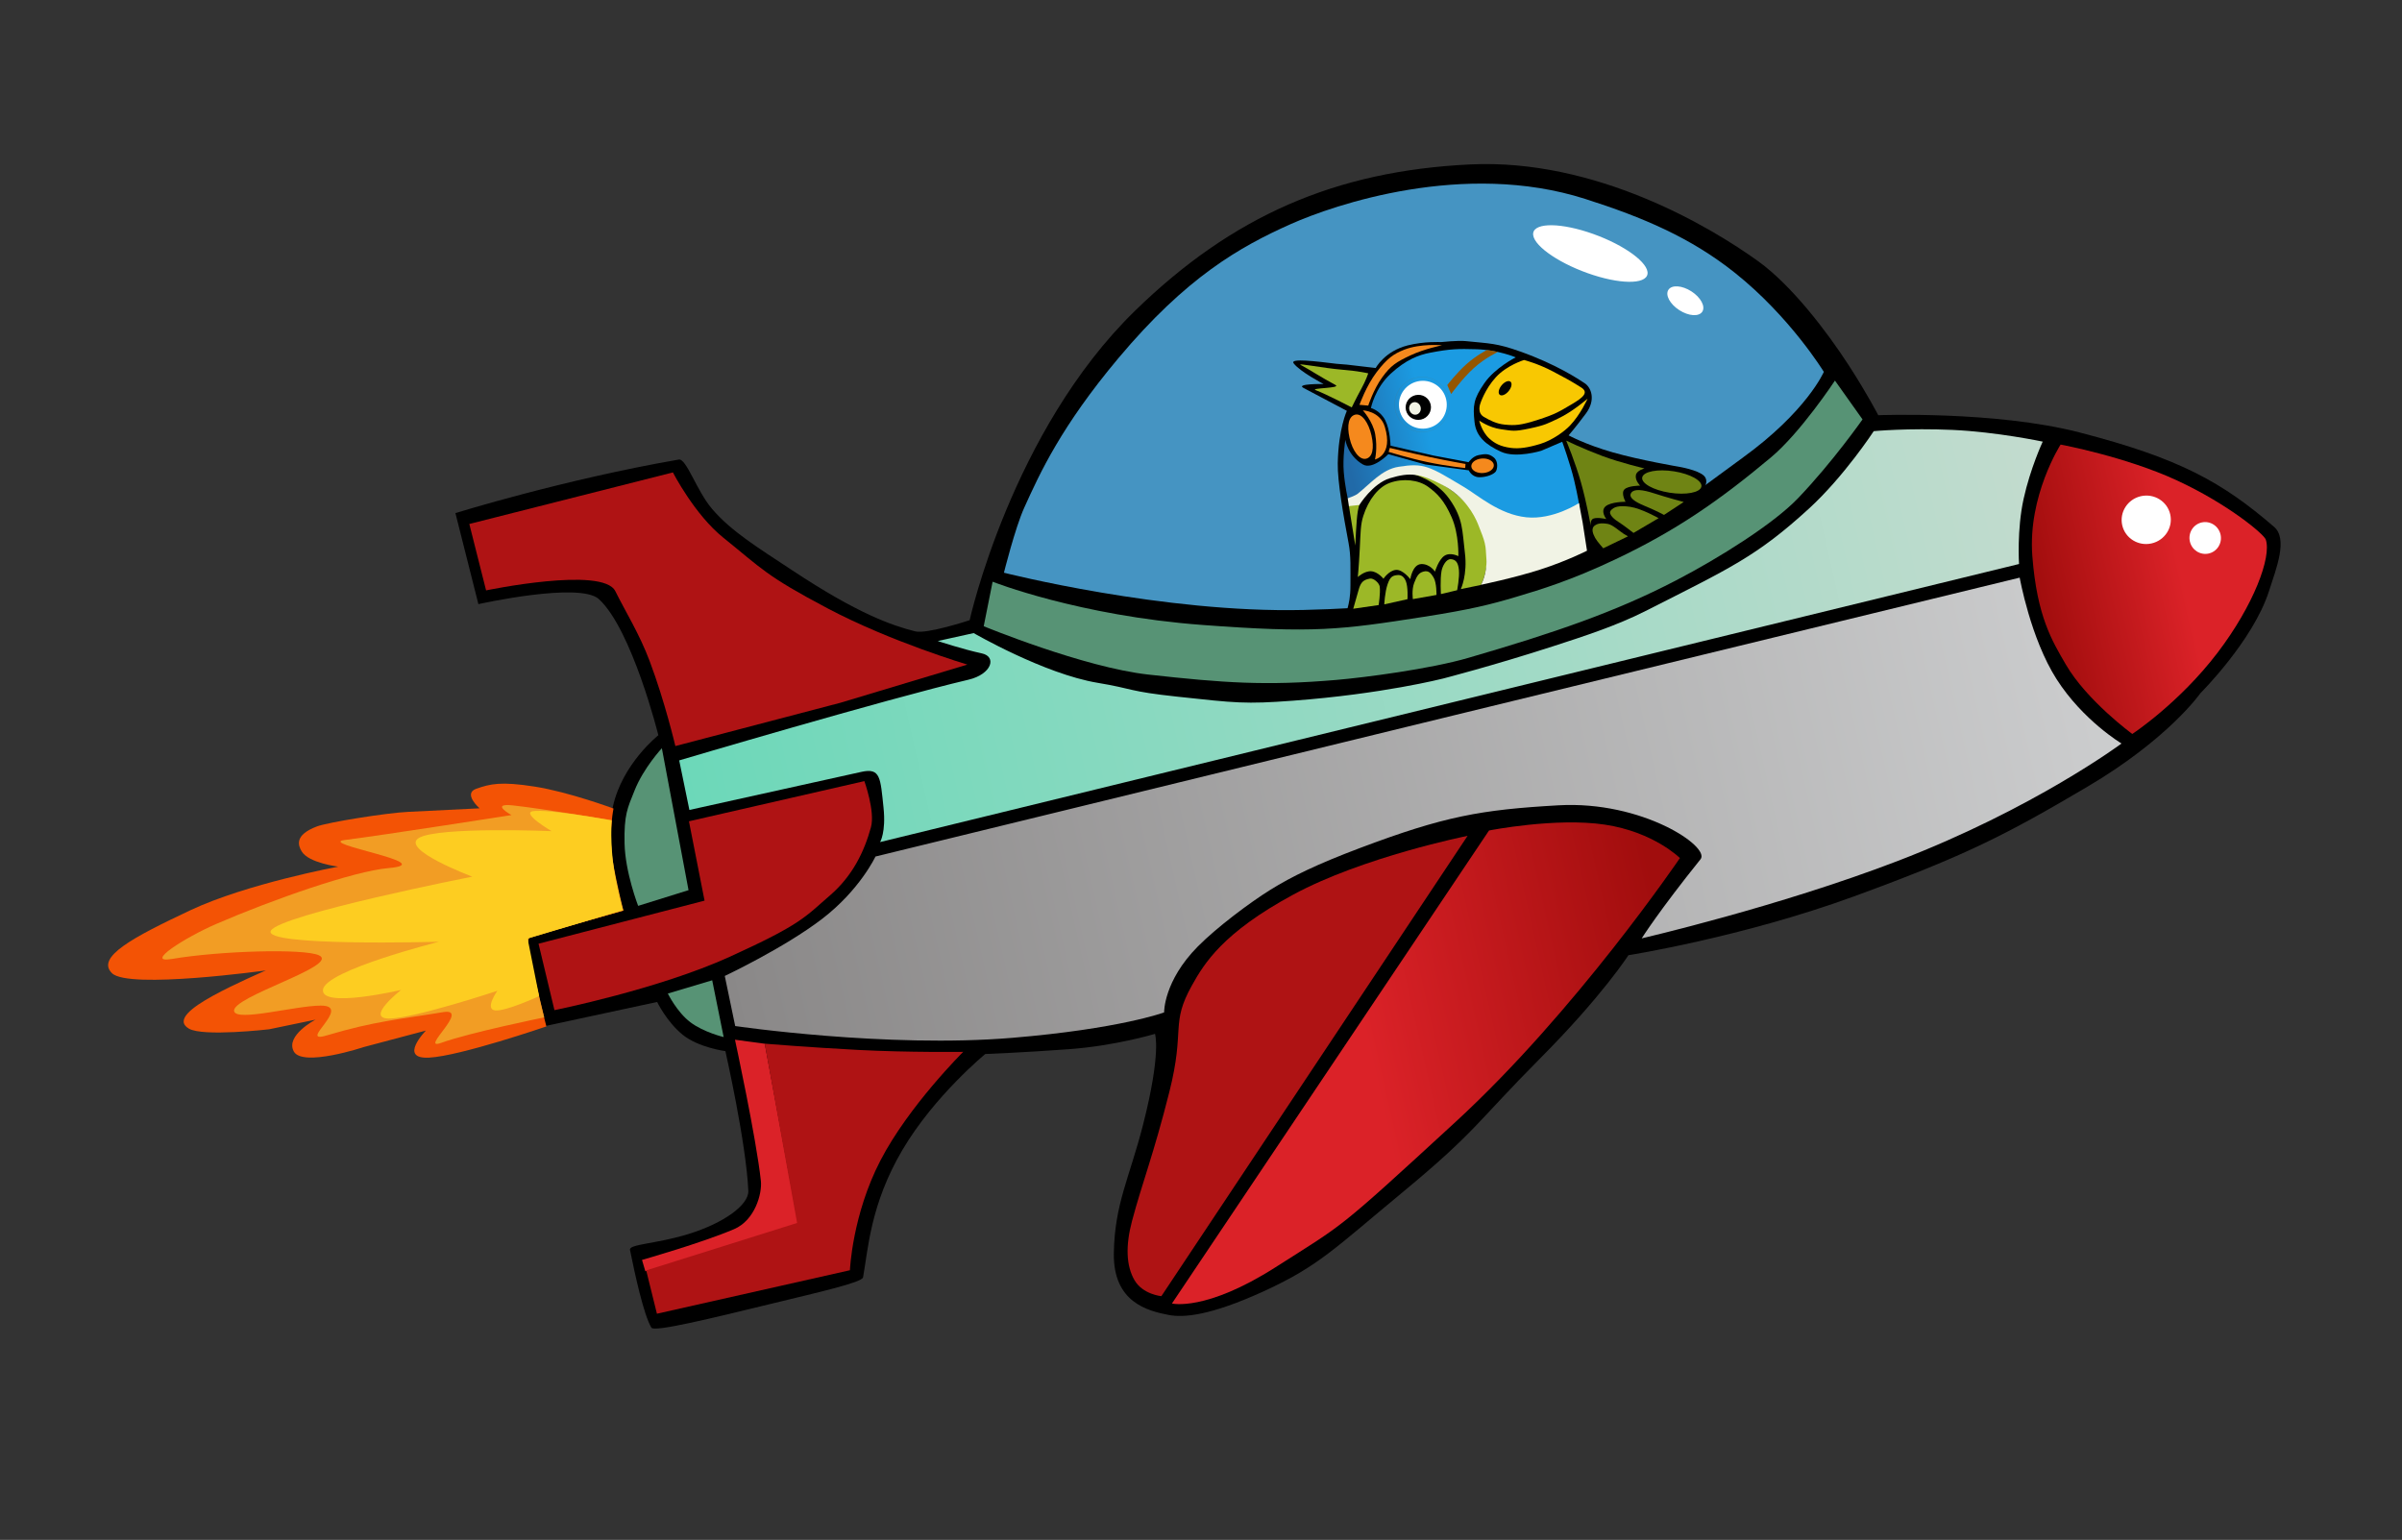 <?xml version="1.0" encoding="UTF-8"?> <svg xmlns="http://www.w3.org/2000/svg" width="209" height="134" viewBox="0 0 209 134" fill="none"><rect x="0" y="0" width="209" height="134" fill="#333333" stroke="none"/> <path fill-rule="evenodd" clip-rule="evenodd" d="M197.859 45.837C193.383 41.989 189.716 39.893 180.907 37.623C173.59 35.737 163.428 36.131 163.428 36.131C163.428 36.131 162.483 34.293 160.874 31.808C158.936 28.814 155.883 24.826 152.998 22.745C148.775 19.698 138.82 13.79 127.937 14.308C116.17 14.868 107.206 18.817 98.773 27.029C88.002 37.517 84.37 53.969 84.37 53.969C84.37 53.969 80.654 55.198 79.632 54.941C77.619 54.433 74.66 53.42 68.955 49.643C66.019 47.7 63.624 46.245 61.955 44.281C60.6 42.688 59.725 39.875 59.059 39.99C48.975 41.743 39.626 44.65 39.626 44.65L41.626 52.572C41.626 52.572 50.448 50.602 52.115 52.139C54.999 54.797 57.285 63.98 57.285 63.98C57.285 63.98 54.146 66.451 53.327 70.199C52.508 73.948 54.086 79.08 54.086 79.08C54.086 79.08 50.998 79.927 49.014 80.486C46.998 81.054 45.57 81.365 45.633 81.823C46 84.447 47.436 89.286 47.436 89.286L57.178 87.191C57.178 87.191 58.011 88.916 59.394 90.04C60.777 91.163 63.117 91.47 63.117 91.47C63.117 91.47 64.929 99.452 65.112 103.623C65.166 104.856 62.969 106.432 59.939 107.374C57.117 108.251 54.714 108.26 54.815 108.76C55.246 110.894 56.004 114.403 56.679 115.535C56.916 115.933 61.769 114.758 67.436 113.375C71.162 112.466 75.014 111.6 75.095 111.155C75.53 108.768 75.724 104.813 78.513 100.08C81.302 95.347 85.73 91.72 85.73 91.72C85.73 91.72 88.958 91.598 93.012 91.301C97.067 91.004 100.498 89.966 100.498 89.966C100.498 89.966 101.067 91.577 99.455 97.886C98.277 102.495 96.984 104.756 96.916 109.058C96.85 113.324 99.847 114.074 101.705 114.43C102.958 114.67 105.27 114.519 110.007 112.344C114.745 110.169 116.134 108.637 122.118 103.686C128.455 98.441 128.545 97.597 133.987 92.125C139.429 86.654 141.689 83.123 141.689 83.123C141.689 83.123 151.569 81.566 161.318 78.003C171.066 74.439 174.541 72.643 181.627 68.461C188.713 64.28 191.467 60.313 191.467 60.313C191.467 60.313 196.031 55.767 197.419 51.459C198.072 49.435 199.092 46.897 197.859 45.837Z" fill="black"></path> <path fill-rule="evenodd" clip-rule="evenodd" d="M158.693 32.36C158.693 32.36 155.774 27.575 150.944 23.731C147.104 20.674 142.954 18.912 137.922 17.307C127.369 13.94 116.06 17.831 112.332 19.49C107.874 21.474 103.219 24.123 97.308 31.173C92.349 37.087 90.491 41.14 89.112 44.197C88.324 45.942 87.353 49.837 87.353 49.837C87.353 49.837 101.246 53.368 113.426 53.078C125.607 52.787 127.912 51.241 132.969 49.901C142.066 47.491 145.917 43.954 151.572 39.875C157.226 35.796 158.693 32.36 158.693 32.36Z" fill="#4594C2"></path> <path fill-rule="evenodd" clip-rule="evenodd" d="M197.147 46.952C196.985 46.481 193.878 43.871 189.415 41.805C184.952 39.738 179.296 38.686 179.296 38.686C179.296 38.686 176.428 43.147 176.836 48.399C177.243 53.651 178.553 55.77 179.754 57.833C181.593 60.993 185.533 63.869 185.533 63.869C185.533 63.869 189.602 61.197 192.954 56.796C196.09 52.678 197.668 48.47 197.147 46.952Z" fill="url(#paint0_linear_0_3242)"></path> <path fill-rule="evenodd" clip-rule="evenodd" d="M129.561 72.27L101.971 113.43C101.971 113.43 104.888 114.165 110.986 110.274C117.085 106.383 116.183 107.253 126.663 97.616C137.143 87.979 146.17 74.669 146.17 74.669C146.17 74.669 143.898 72.398 139.637 71.759C135.376 71.12 129.561 72.27 129.561 72.27Z" fill="url(#paint1_linear_0_3242)"></path> <path fill-rule="evenodd" clip-rule="evenodd" d="M66.545 90.826L69.484 106.73L56.152 110.625L55.861 109.638C55.861 109.638 61.039 108.167 63.867 106.963C65.682 106.191 66.324 103.881 66.205 102.763C65.809 99.067 63.952 90.476 63.952 90.476L66.545 90.826Z" fill="#DB2228"></path> <path fill-rule="evenodd" clip-rule="evenodd" d="M127.696 72.734L101.052 112.793C101.052 112.793 99.431 112.644 98.71 111.395C97.989 110.147 97.928 108.407 98.493 106.272C99.372 102.953 100.365 100.509 101.752 94.994C103.14 89.479 101.818 89.14 103.717 85.739C104.778 83.837 106.391 81.173 112.497 77.865C118.602 74.557 127.696 72.734 127.696 72.734Z" fill="#AF1314"></path> <path fill-rule="evenodd" clip-rule="evenodd" d="M84.169 57.832C84.169 57.832 77.52 55.85 72.043 52.957C66.567 50.065 66.296 49.485 62.937 46.79C60.437 44.785 58.549 41.11 58.549 41.11L40.836 45.597L42.295 51.376C42.295 51.376 52.453 49.255 53.539 51.443C54.439 53.256 55.622 55.129 56.523 57.516C57.857 61.054 58.764 64.922 58.764 64.922L73.123 61.155L84.169 57.832Z" fill="#AF1314"></path> <path fill-rule="evenodd" clip-rule="evenodd" d="M75.21 67.973L59.946 71.469L61.304 78.373L46.858 82.121L48.243 87.902C48.243 87.902 57.267 86.093 63.512 83.252C69.756 80.412 70.04 79.798 72.224 77.912C74.202 76.203 75.209 74.078 75.784 71.98C76.158 70.612 75.21 67.973 75.21 67.973Z" fill="#AF1314"></path> <path fill-rule="evenodd" clip-rule="evenodd" d="M83.809 91.533C83.809 91.533 79.001 91.593 74.67 91.365C70.34 91.137 66.537 90.821 66.537 90.821L69.357 106.422L56.227 110.55L57.16 114.32L73.952 110.536C73.952 110.536 74.148 105.726 76.613 100.975C79.077 96.224 83.809 91.533 83.809 91.533Z" fill="#AF1314"></path> <path fill-rule="evenodd" clip-rule="evenodd" d="M162.06 36.497L159.66 33.118C159.66 33.118 156.684 37.633 154.084 39.809C149.649 43.52 145.885 46.152 140.547 48.68C136.662 50.52 134.041 51.307 131.988 51.92C129.674 52.611 127.973 53.037 123.915 53.671C116.593 54.816 114.339 55.107 104.633 54.384C93.848 53.58 86.368 50.62 86.368 50.62L85.594 54.494C85.594 54.494 94.275 58.076 99.932 58.703C106.484 59.43 110.145 59.69 116.256 59.169C118.715 58.959 124.42 58.223 127.791 57.239C135.22 55.072 140.51 53.276 145.83 50.508C149.596 48.549 154.289 45.605 156.44 43.363C159.445 40.23 162.06 36.497 162.06 36.497Z" fill="#579375"></path> <path fill-rule="evenodd" clip-rule="evenodd" d="M177.739 38.431C177.739 38.431 173.754 37.585 169.898 37.411C166.042 37.237 163.036 37.518 163.036 37.518C163.036 37.518 160.469 41.452 157.383 44.273C152.829 48.434 150.548 49.431 143.178 53.171C140.653 54.452 137.727 55.397 135.196 56.218C129.966 57.915 125.562 59.047 125.562 59.047C125.562 59.047 120.272 60.398 112.494 60.975C108.345 61.282 107.538 61.174 102.443 60.624C98.074 60.153 98.733 59.956 95.496 59.417C90.857 58.645 84.72 55.091 84.72 55.091L81.596 55.781C81.596 55.781 83.767 56.501 85.431 56.858C86.758 57.143 86.288 58.672 84.269 59.147C77.065 60.843 59.098 66.17 59.098 66.17L59.985 70.482C59.985 70.482 70.557 68.142 74.955 67.168C76.615 66.8 76.603 67.671 76.877 70.292C77.099 72.41 76.58 73.277 76.58 73.277L175.678 49.08C175.678 49.08 175.484 46.1 176.075 43.416C176.665 40.733 177.739 38.431 177.739 38.431Z" fill="url(#paint2_linear_0_3242)"></path> <path fill-rule="evenodd" clip-rule="evenodd" d="M175.736 50.266L126.673 62.208L76.176 74.535C76.176 74.535 74.821 77.443 71.523 79.969C68.224 82.494 63.063 84.927 63.063 84.927L63.971 89.287C63.971 89.287 77.169 91.223 88.08 90.312C97.439 89.531 101.291 88.1 101.291 88.1C101.291 88.1 101.235 85.377 104.233 82.354C105.879 80.694 108.748 78.542 110.54 77.428C112.392 76.276 114.591 75.205 118.324 73.797C125.669 71.028 128.862 70.459 135.612 70.077C142.895 69.665 148.838 73.685 147.967 74.768C144.336 79.286 142.846 81.656 142.846 81.656C142.846 81.656 154.726 78.915 165.125 74.92C176.99 70.363 184.596 64.7 184.596 64.7C184.596 64.7 181.242 62.697 178.945 59.102C176.674 55.547 175.736 50.266 175.736 50.266Z" fill="url(#paint3_linear_0_3242)"></path> <path fill-rule="evenodd" clip-rule="evenodd" d="M57.589 65.11L59.91 77.462L55.526 78.828C55.526 78.828 54.396 75.911 54.344 73.393C54.291 70.875 54.599 70.327 55.218 68.778C56.006 66.806 57.589 65.11 57.589 65.11Z" fill="#579375"></path> <path fill-rule="evenodd" clip-rule="evenodd" d="M61.969 85.305L62.966 90.245C62.966 90.245 61.233 89.834 60.068 88.955C58.902 88.076 58.109 86.457 58.109 86.457L61.969 85.305Z" fill="#579375"></path> <path fill-rule="evenodd" clip-rule="evenodd" d="M53.383 70.36C53.383 70.36 49.528 68.926 46.55 68.454C43.572 67.983 42.647 68.216 41.446 68.635C40.246 69.054 41.728 70.34 41.728 70.34C41.728 70.34 37.524 70.554 35.493 70.649C33.645 70.735 28.523 71.553 27.559 71.922C25.611 72.668 25.93 73.552 26.25 74.089C26.854 75.102 29.429 75.415 29.429 75.415C29.429 75.415 21.476 76.893 16.557 79.213C11.638 81.533 8.292 83.288 9.753 84.695C11.215 86.101 23.128 84.448 23.128 84.448C23.128 84.448 20.358 85.638 18.522 86.654C16.681 87.671 15.205 88.78 16.429 89.508C17.653 90.237 23.419 89.568 23.419 89.568L27.452 88.73C27.452 88.73 24.803 90.109 25.564 91.499C26.326 92.888 31.659 91.113 31.659 91.113L37.06 89.679C37.06 89.679 34.608 92.184 37.345 92.035C40.083 91.886 47.541 89.32 47.541 89.32C47.541 89.32 47.003 87.228 46.515 85.122C46.124 83.43 45.775 81.664 45.996 81.598C48.373 80.885 54.24 79.246 54.24 79.246C54.24 79.246 53.386 76.447 53.208 74.233C53.029 72.018 53.383 70.36 53.383 70.36Z" fill="#F35305"></path> <path fill-rule="evenodd" clip-rule="evenodd" d="M53.242 71.376C53.242 71.376 47.158 70.365 44.656 70.089C42.554 69.857 44.505 70.927 44.505 70.927C44.505 70.927 33.289 72.687 30.02 73.094C27.447 73.414 38.488 75.133 33.796 75.542C30.785 75.805 23.72 78.275 18.794 80.411C16.124 81.569 12.492 83.864 14.943 83.45C19.154 82.737 26.436 82.531 27.743 83.126C29.695 84.013 20.066 86.745 20.373 88.001C20.599 88.922 25.652 87.526 27.892 87.508C30.765 87.486 25.765 90.9 28.436 90.1C32.581 88.859 34.822 88.698 38.536 88.079C41.046 87.66 36.407 91.464 38.379 90.752C40.878 89.85 47.351 88.532 47.351 88.532C47.351 88.532 46.814 86.314 46.352 84.383C46.021 82.995 45.822 81.694 46.082 81.613C48.964 80.709 54.239 79.228 54.239 79.228C54.239 79.228 53.62 76.808 53.307 74.848C52.994 72.888 53.242 71.376 53.242 71.376Z" fill="#F29D24"></path> <path fill-rule="evenodd" clip-rule="evenodd" d="M53.203 71.389C53.203 71.389 47.676 70.376 46.369 70.588C45.324 70.757 47.99 72.325 47.99 72.325C47.99 72.325 38.185 71.921 36.461 72.911C34.737 73.901 41.094 76.285 41.094 76.285C41.094 76.285 24.352 79.59 23.568 80.99C22.785 82.391 38.191 81.951 38.191 81.951C38.191 81.951 28.337 84.425 28.106 86.11C27.874 87.794 34.901 86.143 34.901 86.143C34.901 86.143 31.744 88.615 33.838 88.634C35.932 88.653 43.277 86.218 43.277 86.218C43.277 86.218 42.159 87.787 43.054 87.922C43.949 88.056 46.909 86.681 46.909 86.681L45.908 81.673L54.189 79.208C54.189 79.208 53.689 77.423 53.398 75.495C53.106 73.567 53.203 71.389 53.203 71.389Z" fill="#FDCD21"></path> <path fill-rule="evenodd" clip-rule="evenodd" d="M193.211 46.515C193.043 45.769 192.309 45.298 191.572 45.464C190.835 45.63 190.374 46.37 190.542 47.116C190.71 47.863 191.444 48.333 192.181 48.167C192.918 48.001 193.38 47.261 193.211 46.515Z" fill="white"></path> <path fill-rule="evenodd" clip-rule="evenodd" d="M188.834 44.763C188.579 43.628 187.436 42.919 186.282 43.178C185.129 43.438 184.401 44.569 184.656 45.704C184.912 46.839 186.055 47.548 187.208 47.288C188.362 47.028 189.09 45.897 188.834 44.763Z" fill="white"></path> <path fill-rule="evenodd" clip-rule="evenodd" d="M143.352 23.836C143.485 22.894 141.366 21.336 138.619 20.356C135.872 19.375 133.537 19.345 133.404 20.287C133.271 21.229 135.39 22.788 138.137 23.768C140.884 24.748 143.219 24.779 143.352 23.836Z" fill="white"></path> <path fill-rule="evenodd" clip-rule="evenodd" d="M147.17 25.354C146.355 24.829 145.459 24.769 145.168 25.221C144.877 25.672 145.302 26.463 146.117 26.988C146.932 27.513 147.828 27.573 148.119 27.121C148.41 26.67 147.985 25.879 147.17 25.354Z" fill="white"></path> <path fill-rule="evenodd" clip-rule="evenodd" d="M137.886 33.349C137.326 32.981 135.438 31.712 132.288 30.593C130.179 29.843 129.641 29.902 127.533 29.683C126.844 29.612 125.374 29.77 125.374 29.77C125.374 29.77 123.939 29.687 122.475 30.058C120.473 30.565 119.701 32.024 119.701 32.024L117.198 31.73C117.198 31.73 116.447 31.675 116.301 31.658C114.55 31.446 112.217 31.152 112.556 31.61C113.101 32.344 115.164 33.416 115.164 33.416C115.164 33.416 112.71 33.38 113.416 33.756C114.261 34.207 117.191 35.751 117.191 35.751C117.191 35.751 116.459 37.322 116.4 40.306C116.369 41.861 116.887 44.868 117.338 47.245C117.559 48.412 117.497 49.424 117.503 50.925C117.511 53.012 116.89 53.22 117.46 53.246C121.815 53.44 134.856 50.155 135.391 49.954C135.84 49.785 145.832 44.563 146.176 44.347C148.332 42.987 148.79 41.935 148.272 41.412C147.753 40.89 146.059 40.612 146.059 40.612C146.059 40.612 142.726 40.048 140.334 39.366C137.941 38.684 136.487 37.885 136.487 37.885C136.487 37.885 137.046 37.255 137.992 35.982C138.883 34.784 138.446 33.716 137.886 33.349Z" fill="black"></path> <path fill-rule="evenodd" clip-rule="evenodd" d="M131.885 31.097C131.885 31.097 130.351 30.442 128.457 30.39C126.867 30.347 126.224 30.348 124.425 30.696C123.454 30.884 122.345 31.282 120.99 32.534C119.635 33.785 119.286 35.505 119.286 35.505C119.286 35.505 120.096 35.717 120.528 36.567C120.961 37.416 120.991 38.782 120.991 38.782L124.742 39.645L127.785 40.22C127.785 40.22 128.124 39.703 128.67 39.599C129.216 39.495 129.525 39.447 129.969 39.804C130.413 40.16 130.271 40.866 130.149 41.032C129.965 41.282 129.329 41.541 128.695 41.528C128.062 41.515 127.797 40.928 127.797 40.928L124.021 40.419L120.801 39.522C120.801 39.522 119.449 40.914 118.59 40.419C117.268 39.657 117.058 38.273 117.058 38.273C117.058 38.273 116.819 39.828 116.921 41.065C117.022 42.302 117.279 43.408 117.279 43.408L118.254 43.132C118.254 43.132 119.697 41.163 121.432 40.739C123.168 40.316 124.124 40.772 125.396 41.369C127.156 42.197 127.999 43.434 130.354 44.376C132.708 45.317 132.32 45.231 134.022 45.098C135.725 44.966 137.442 44.166 137.442 44.166C137.442 44.166 137.305 43.202 136.965 41.778C136.624 40.353 135.932 38.444 135.932 38.444L134.11 39.224C134.11 39.224 131.901 39.907 130.609 39.313C129.316 38.719 128.44 38.009 128.302 36.739C128.145 35.292 128.207 34.72 129.147 33.356C130.088 31.992 131.885 31.097 131.885 31.097Z" fill="url(#paint4_linear_0_3242)"></path> <path fill-rule="evenodd" clip-rule="evenodd" d="M137.571 33.712C136.535 33.069 136.448 33.023 135.131 32.328C133.814 31.632 132.609 31.327 132.609 31.327C132.609 31.327 131.122 31.775 130.158 32.824C129.195 33.874 128.803 35.122 128.803 35.122C128.803 35.122 128.491 35.918 129.112 36.277C129.634 36.579 130.179 36.877 130.927 36.95C131.807 37.035 132.291 37.023 133.811 36.533C135.332 36.043 135.643 35.837 136.778 35.166C137.743 34.595 138.273 34.148 137.571 33.712Z" fill="#F8C802"></path> <path fill-rule="evenodd" clip-rule="evenodd" d="M138.138 34.691C138.138 34.691 136.82 35.84 135.57 36.425C134.691 36.837 134.458 36.999 133.096 37.285C131.735 37.571 131.642 37.496 130.602 37.353C129.546 37.208 128.71 36.599 128.71 36.599C128.71 36.599 128.92 37.562 129.59 38.164C130.034 38.563 130.534 38.858 131.476 38.979C132.154 39.066 132.939 38.96 134.018 38.631C135.097 38.302 136.142 37.518 136.596 37.043C137.523 36.076 138.138 34.691 138.138 34.691Z" fill="#F8C802"></path> <path fill-rule="evenodd" clip-rule="evenodd" d="M119.053 32.489C119.053 32.489 118.303 32.296 116.752 32.169C115.201 32.042 112.83 31.573 113.165 31.751C114.011 32.2 115.014 32.873 116.195 33.497C116.76 33.795 113.964 33.752 114.472 33.947C115.488 34.336 117.616 35.454 117.616 35.454C117.616 35.454 117.985 34.68 118.423 33.881C118.862 33.082 119.053 32.489 119.053 32.489Z" fill="#9CB827"></path> <path fill-rule="evenodd" clip-rule="evenodd" d="M126.893 48.397C126.893 48.397 126.962 46.505 126.31 45.014C125.657 43.524 125.03 42.922 124.264 42.361C123.439 41.758 122.079 41.596 120.918 42.022C119.943 42.378 119.081 43.467 118.625 44.885C118.377 45.657 118.389 46.295 118.313 47.787C118.228 49.434 118.142 50.215 118.142 50.215C118.142 50.215 118.723 49.673 119.308 49.711C119.894 49.75 120.377 50.361 120.377 50.361C120.377 50.361 120.847 49.65 121.454 49.593C122.06 49.535 122.713 50.4 122.713 50.4C122.713 50.4 122.892 49.132 123.647 49.087C124.403 49.043 124.859 49.739 124.859 49.739C124.859 49.739 125.172 48.699 125.681 48.364C126.189 48.028 126.893 48.397 126.893 48.397Z" fill="#9CB827"></path> <path fill-rule="evenodd" clip-rule="evenodd" d="M126.786 51.36C126.786 51.36 127.007 50.265 126.94 49.586C126.874 48.907 126.633 48.687 126.24 48.659C125.83 48.63 125.505 49.269 125.43 49.684C125.294 50.436 125.377 51.696 125.377 51.696L126.786 51.36Z" fill="#9CB827"></path> <path fill-rule="evenodd" clip-rule="evenodd" d="M124.99 51.772C124.99 51.772 125.011 50.724 124.747 50.274C124.482 49.823 124.275 49.627 123.857 49.739C123.438 49.851 123.279 50.126 123.049 50.725C122.818 51.324 122.935 52.135 122.935 52.135L124.99 51.772Z" fill="#9CB827"></path> <path fill-rule="evenodd" clip-rule="evenodd" d="M122.466 52.14C122.466 52.14 122.53 51.068 122.321 50.565C122.112 50.062 121.806 50.02 121.574 50.045C121.158 50.089 120.957 50.195 120.735 50.842C120.493 51.547 120.448 52.592 120.448 52.592L122.466 52.14Z" fill="#9CB827"></path> <path fill-rule="evenodd" clip-rule="evenodd" d="M119.957 52.653C119.957 52.653 120.122 51.621 120.053 51.051C120.016 50.747 119.527 50.286 119.191 50.351C118.665 50.452 118.406 50.625 118.216 51.325C118.039 51.976 117.747 52.973 117.747 52.973L119.957 52.653Z" fill="#9CB827"></path> <path fill-rule="evenodd" clip-rule="evenodd" d="M118.321 43.861C118.321 43.861 118.255 43.841 118.135 44.54C118.016 45.239 117.924 47.473 117.924 47.473L117.362 43.978L118.321 43.861Z" fill="#9CB827"></path> <path fill-rule="evenodd" clip-rule="evenodd" d="M122.873 41.233C122.873 41.233 124.593 41.175 126.949 43.201C128.532 44.564 129.135 45.979 129.354 47.937C129.55 49.681 128.849 50.904 128.849 50.904L127.108 51.263C127.108 51.263 127.702 50.013 127.462 48.111C127.223 46.209 127.336 45.157 126.121 43.433C124.907 41.71 122.873 41.233 122.873 41.233Z" fill="#9CB827"></path> <path fill-rule="evenodd" clip-rule="evenodd" d="M143.086 40.761C143.086 40.761 141.022 40.281 139.384 39.667C137.746 39.054 136.276 38.343 136.276 38.343C136.276 38.343 137.068 40.214 137.574 42.025C138.08 43.835 138.418 45.796 138.418 45.796C138.418 45.796 138.311 45.253 138.652 45.124C138.993 44.995 139.766 45.166 139.766 45.166C139.766 45.166 139.234 44.495 139.685 44.076C140.136 43.658 141.44 43.666 141.44 43.666C141.44 43.666 141.022 42.92 141.338 42.592C141.653 42.265 142.708 42.259 142.708 42.259C142.708 42.259 142.242 41.803 142.342 41.331C142.426 40.936 143.086 40.761 143.086 40.761Z" fill="#6F8414"></path> <path fill-rule="evenodd" clip-rule="evenodd" d="M148.038 42.35C148.144 41.837 147.078 41.24 145.658 41.016C144.236 40.792 142.999 41.027 142.892 41.541C142.786 42.054 143.851 42.651 145.272 42.875C146.693 43.099 147.932 42.864 148.038 42.35Z" fill="#6F8414"></path> <path fill-rule="evenodd" clip-rule="evenodd" d="M146.502 43.684C146.502 43.684 144.992 43.279 143.929 42.932C142.899 42.596 142.2 42.533 141.95 42.865C141.631 43.286 142.291 43.684 143.063 44.005C144.206 44.48 144.787 44.808 144.787 44.808L146.502 43.684Z" fill="#6F8414"></path> <path fill-rule="evenodd" clip-rule="evenodd" d="M144.319 45.09C144.319 45.09 142.821 44.245 141.839 44.103C140.857 43.961 140.398 44.109 140.148 44.436C139.899 44.762 140.538 45.251 140.862 45.445C141.184 45.639 142.132 46.376 142.132 46.376L144.319 45.09Z" fill="#6F8414"></path> <path fill-rule="evenodd" clip-rule="evenodd" d="M141.267 46.444C140.928 46.231 140.325 45.666 139.911 45.592C139.207 45.466 138.947 45.611 138.793 45.71C138.369 45.984 138.642 46.52 138.798 46.813C138.954 47.106 139.5 47.712 139.5 47.712L141.653 46.672" fill="#6F8414"></path> <path fill-rule="evenodd" clip-rule="evenodd" d="M137.389 43.776C137.389 43.776 135.149 45.257 132.81 45.015C130.47 44.773 128.584 43.096 127.425 42.404C124.345 40.565 123.944 40.262 121.68 40.622C120.216 40.855 119.196 42.133 118.133 42.968C117.913 43.141 117.266 43.363 117.266 43.363L117.37 44.042L118.277 43.942C118.277 43.942 119.433 42.074 120.935 41.615C122.718 41.071 123.587 41.208 125.508 42.198C127.43 43.189 128.283 44.819 128.595 45.594C129.249 47.222 129.266 47.324 129.333 48.648C129.4 49.972 128.863 50.889 128.863 50.889C128.863 50.889 131.73 50.297 134.036 49.556C136.342 48.814 138.086 47.922 138.086 47.922L137.708 45.475L137.389 43.776Z" fill="#F1F3E5"></path> <path fill-rule="evenodd" clip-rule="evenodd" d="M119.334 37.894C119.08 36.768 118.495 35.954 117.93 36.081C117.365 36.209 117.171 36.984 117.425 38.11C117.679 39.236 118.291 40.046 118.856 39.919C119.421 39.792 119.588 39.02 119.334 37.894Z" fill="#F5891D"></path> <path fill-rule="evenodd" clip-rule="evenodd" d="M118.583 35.708C118.583 35.708 120.072 35.763 120.491 37.128C121.259 39.627 119.637 39.984 119.637 39.984C119.637 39.984 119.878 39.025 119.656 37.781C119.46 36.682 118.583 35.708 118.583 35.708Z" fill="#F5891D"></path> <path fill-rule="evenodd" clip-rule="evenodd" d="M129.977 40.452C129.936 40.104 129.466 39.857 128.926 39.901C128.387 39.945 127.982 40.263 128.023 40.611C128.064 40.959 128.534 41.205 129.073 41.161C129.613 41.117 130.017 40.8 129.977 40.452Z" fill="#F5891D"></path> <path fill-rule="evenodd" clip-rule="evenodd" d="M127.516 40.374C127.516 40.374 126.03 40.116 124.383 39.767C122.736 39.419 120.929 38.978 120.929 38.978L120.825 39.323C120.825 39.323 122.58 39.868 124.246 40.219C125.912 40.57 127.488 40.727 127.488 40.727L127.516 40.374Z" fill="#F5891D"></path> <path fill-rule="evenodd" clip-rule="evenodd" d="M125.472 30.047C125.472 30.047 123.604 29.871 122.174 30.434C121.264 30.792 120.695 31.189 119.784 32.381C118.873 33.574 118.288 35.229 118.288 35.229L119.052 35.295C119.052 35.295 119.501 33.903 120.257 32.852C121.013 31.801 121.5 31.501 122.723 30.925C123.945 30.35 125.472 30.047 125.472 30.047Z" fill="#F5891D"></path> <path fill-rule="evenodd" clip-rule="evenodd" d="M125.833 34.762C125.58 33.64 124.466 32.935 123.345 33.188C122.223 33.44 121.519 34.555 121.772 35.677C122.025 36.799 123.139 37.504 124.26 37.251C125.382 36.998 126.086 35.884 125.833 34.762Z" fill="white"></path> <path fill-rule="evenodd" clip-rule="evenodd" d="M124.484 35.206C124.351 34.618 123.762 34.251 123.168 34.385C122.574 34.519 122.2 35.103 122.332 35.69C122.465 36.277 123.053 36.645 123.647 36.511C124.241 36.377 124.616 35.792 124.484 35.206Z" fill="black"></path> <path fill-rule="evenodd" clip-rule="evenodd" d="M123.612 35.431C123.545 35.135 123.271 34.944 122.999 35.005C122.727 35.066 122.561 35.356 122.628 35.652C122.694 35.948 122.969 36.139 123.241 36.078C123.512 36.017 123.679 35.727 123.612 35.431Z" fill="#F1F3E5"></path> <path fill-rule="evenodd" clip-rule="evenodd" d="M126.078 34.676C125.787 33.385 124.507 32.575 123.218 32.865C121.929 33.155 121.12 34.437 121.41 35.727C121.701 37.018 122.982 37.828 124.27 37.538C125.56 37.248 126.369 35.966 126.078 34.676Z" stroke="#955601" stroke-width="0.005" stroke-miterlimit="10" stroke-linecap="round" stroke-linejoin="round"></path> <path fill-rule="evenodd" clip-rule="evenodd" d="M129.372 30.462C129.372 30.462 128.475 30.911 127.614 31.673C126.753 32.434 125.928 33.509 125.928 33.509L126.267 34.29C126.267 34.29 127.214 32.958 128.228 32.04C129.242 31.122 130.335 30.629 130.335 30.629C130.335 30.629 130.095 30.569 129.854 30.527C129.614 30.485 129.372 30.462 129.372 30.462Z" fill="#955601"></path> <path fill-rule="evenodd" clip-rule="evenodd" d="M131.429 33.215C131.26 33.076 130.914 33.218 130.655 33.532C130.397 33.847 130.324 34.214 130.493 34.353C130.662 34.492 131.008 34.35 131.266 34.035C131.525 33.721 131.598 33.354 131.429 33.215Z" fill="black"></path> <defs> <linearGradient id="paint0_linear_0_3242" x1="197.371" y1="47.907" x2="177.426" y2="52.401" gradientUnits="userSpaceOnUse"> <stop offset="0.382" stop-color="#DB2228"></stop> <stop offset="1" stop-color="#A10D0D"></stop> </linearGradient> <linearGradient id="paint1_linear_0_3242" x1="148.641" y1="85.635" x2="98.266" y2="96.985" gradientUnits="userSpaceOnUse"> <stop offset="0.054" stop-color="#A10D0D"></stop> <stop offset="0.583" stop-color="#DB2228"></stop> </linearGradient> <linearGradient id="paint2_linear_0_3242" x1="178.568" y1="42.114" x2="59.631" y2="68.913" gradientUnits="userSpaceOnUse"> <stop stop-color="#C3DBCE"></stop> <stop offset="1" stop-color="#6CD8B9"></stop> </linearGradient> <linearGradient id="paint3_linear_0_3242" x1="183.643" y1="60.474" x2="63.575" y2="87.528" gradientUnits="userSpaceOnUse"> <stop stop-color="#CCCDCE"></stop> <stop offset="1" stop-color="#8A8888"></stop> </linearGradient> <linearGradient id="paint4_linear_0_3242" x1="135.77" y1="36.461" x2="116.683" y2="40.762" gradientUnits="userSpaceOnUse"> <stop offset="0.587" stop-color="#1B9BE2"></stop> <stop offset="0.961" stop-color="#216AA8"></stop> </linearGradient> </defs> </svg> 